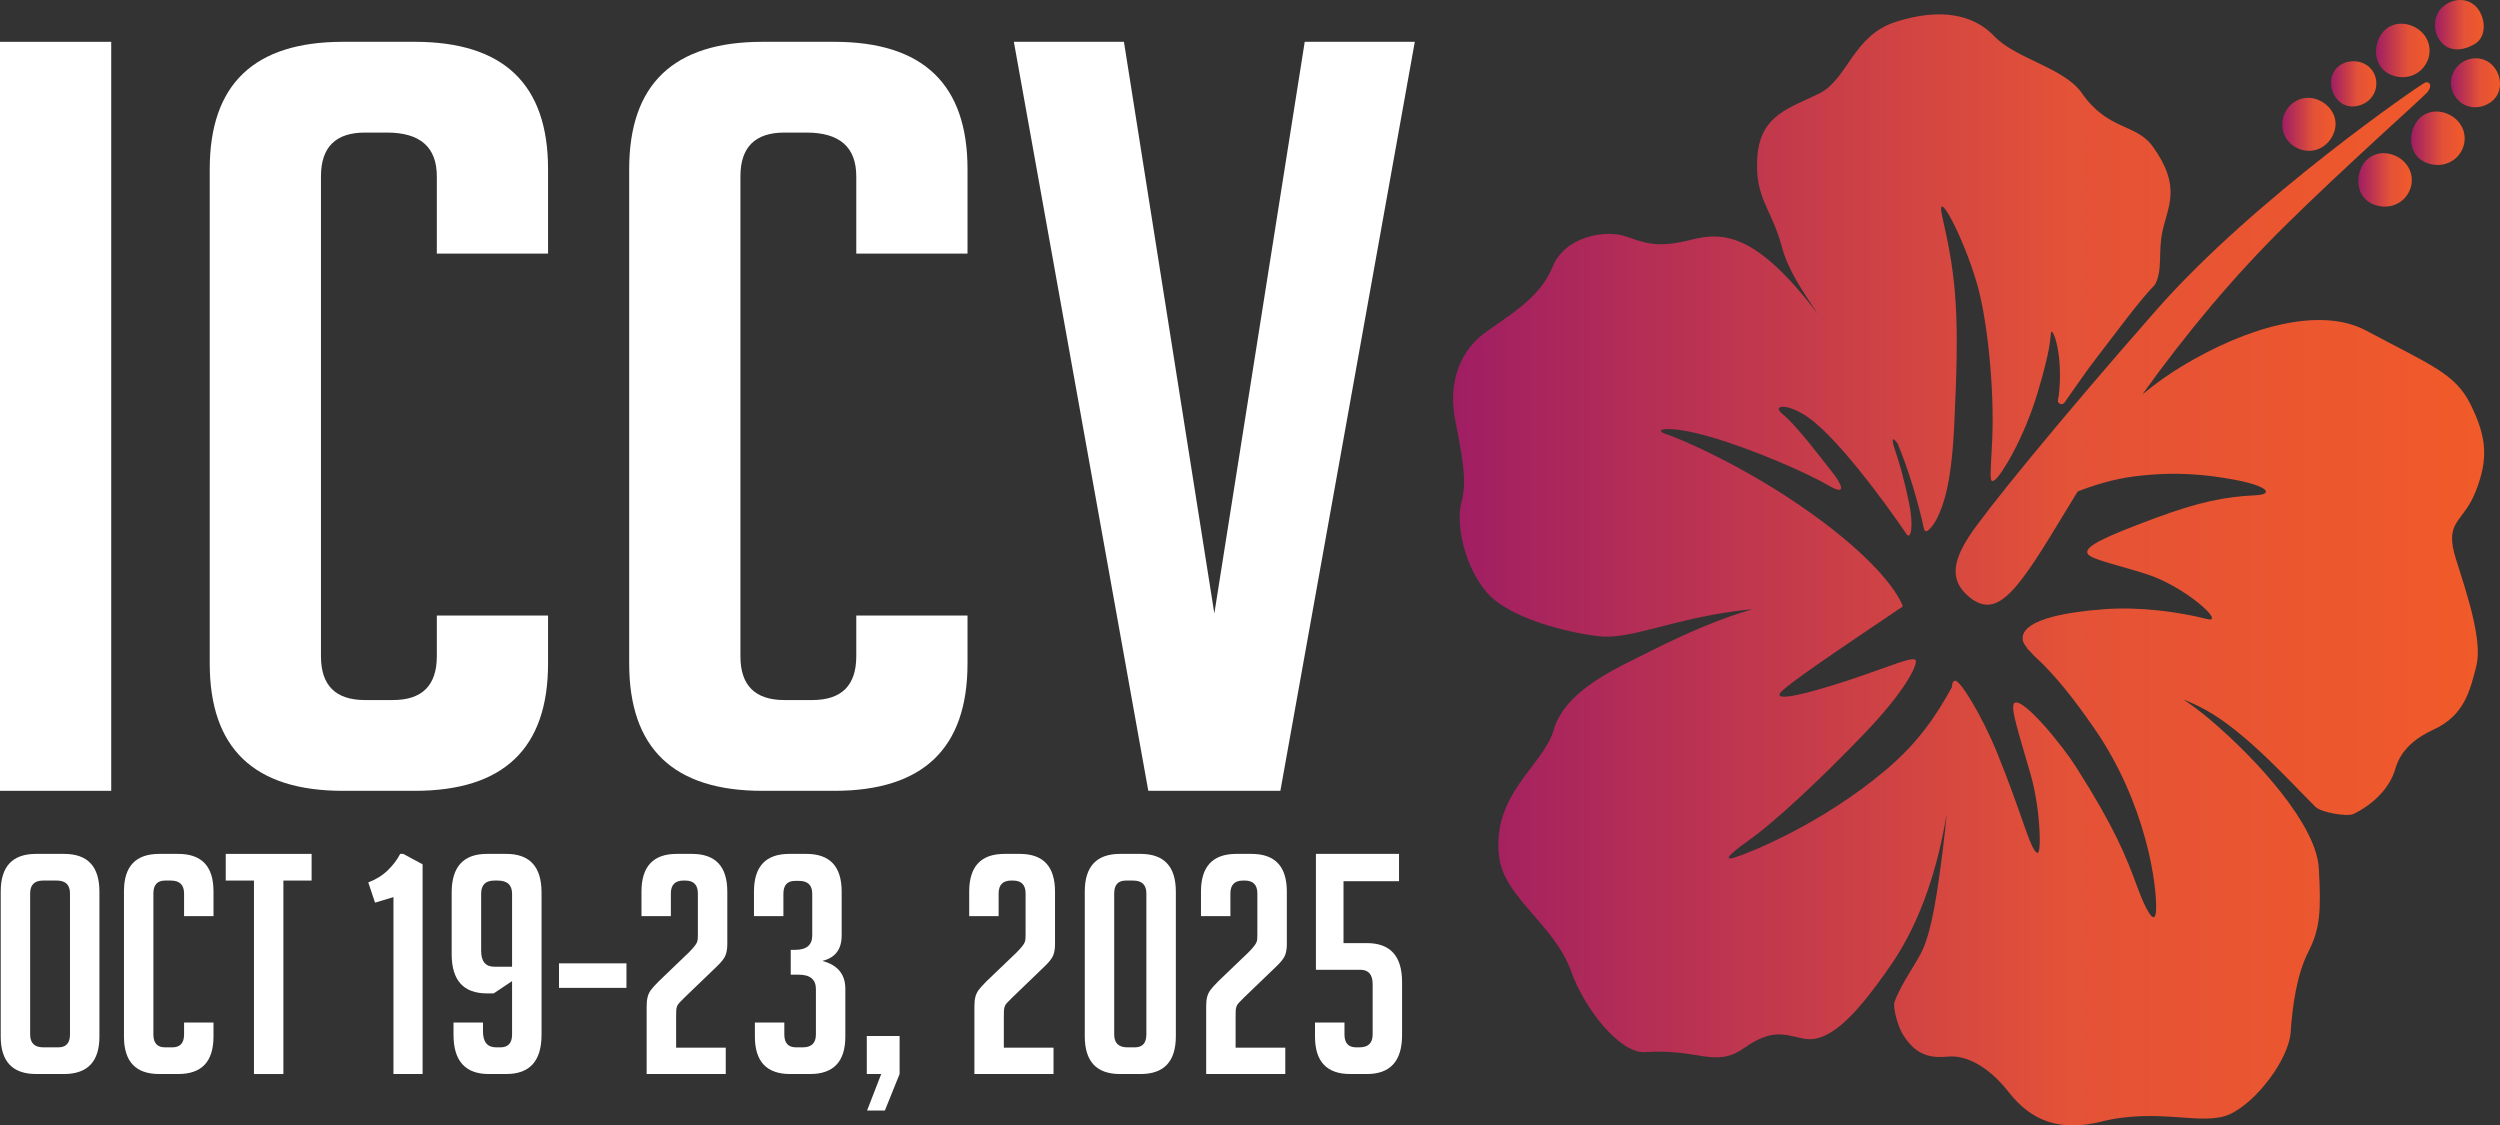 <?xml version="1.0" standalone="no"?>
<!DOCTYPE svg PUBLIC "-//W3C//DTD SVG 1.1//EN" "http://www.w3.org/Graphics/SVG/1.1/DTD/svg11.dtd">
<!--Generator: Xara Designer (www.xara.com), SVG filter version: 6.6.0.13-->
<svg fill="none" fill-rule="evenodd" stroke="black" stroke-linejoin="bevel" stroke-miterlimit="10" font-family="Times New Roman" font-size="16" style="font-variant-ligatures:none" xmlns:xlink="http://www.w3.org/1999/xlink" xmlns="http://www.w3.org/2000/svg" version="1.1" overflow="visible" width="518.287pt" height="233.32pt" viewBox="1654.57 -27.069 518.287 233.32">
 <rect x="1654.57" y="-27.069" width="518.287" height="233.32" fill="#333333" stroke="none"/>
 <defs>
  <linearGradient id="LinearGradient" gradientUnits="userSpaceOnUse" x1="0" y1="0" x2="213.771" y2="0" gradientTransform="translate(1955.81 -91.078)">
   <stop offset="0" stop-color="#9f1e63"/>
   <stop offset="0.6" stop-color="#e45237"/>
   <stop offset="1" stop-color="#f15a29"/>
  </linearGradient>
  <linearGradient id="LinearGradient_1" gradientUnits="userSpaceOnUse" x1="0" y1="0" x2="11.097" y2="0" gradientTransform="translate(2147.16 16.616)">
   <stop offset="0" stop-color="#9f1e63"/>
   <stop offset="0.6" stop-color="#e45237"/>
   <stop offset="1" stop-color="#f15a29"/>
  </linearGradient>
  <linearGradient id="LinearGradient_2" gradientUnits="userSpaceOnUse" x1="0" y1="0" x2="11.097" y2="0" gradientTransform="translate(2143.48 -10.224)">
   <stop offset="0" stop-color="#9f1e63"/>
   <stop offset="0.6" stop-color="#e45237"/>
   <stop offset="1" stop-color="#f15a29"/>
  </linearGradient>
  <linearGradient id="LinearGradient_3" gradientUnits="userSpaceOnUse" x1="0" y1="0" x2="11.097" y2="0" gradientTransform="translate(2154.44 -1.592)">
   <stop offset="0" stop-color="#9f1e63"/>
   <stop offset="0.6" stop-color="#e45237"/>
   <stop offset="1" stop-color="#f15a29"/>
  </linearGradient>
  <linearGradient id="LinearGradient_4" gradientUnits="userSpaceOnUse" x1="0" y1="0" x2="9.393" y2="0" gradientTransform="translate(2137.83 9.683)">
   <stop offset="0" stop-color="#9f1e63"/>
   <stop offset="0.6" stop-color="#e45237"/>
   <stop offset="1" stop-color="#f15a29"/>
  </linearGradient>
  <linearGradient id="LinearGradient_5" gradientUnits="userSpaceOnUse" x1="0" y1="0" x2="10.16" y2="0" gradientTransform="translate(2162.7 9.911)">
   <stop offset="0" stop-color="#9f1e63"/>
   <stop offset="0.6" stop-color="#e45237"/>
   <stop offset="1" stop-color="#f15a29"/>
  </linearGradient>
  <linearGradient id="LinearGradient_6" gradientUnits="userSpaceOnUse" x1="0" y1="0" x2="10.129" y2="0" gradientTransform="translate(2159.36 21.954)">
   <stop offset="0" stop-color="#9f1e63"/>
   <stop offset="0.6" stop-color="#e45237"/>
   <stop offset="1" stop-color="#f15a29"/>
  </linearGradient>
  <linearGradient id="LinearGradient_7" gradientUnits="userSpaceOnUse" x1="0" y1="0" x2="11.053" y2="0" gradientTransform="translate(2127.72 1.292)">
   <stop offset="0" stop-color="#9f1e63"/>
   <stop offset="0.6" stop-color="#e45237"/>
   <stop offset="1" stop-color="#f15a29"/>
  </linearGradient>
  <style type="text/css">@import url('https://themes.googleusercontent.com/fonts/css?family=Open Sans:400');
@import url('https://themes.googleusercontent.com/fonts/css?family=Poppins:400,700');</style>
 </defs>
 <g id="Page background" transform="scale(1 -1)" stroke-width="0.501"/>
 <g id="Pasteboard background (2)" transform="scale(1 -1)" stroke-width="0.501"/>
 <g id="Page background (2)" transform="scale(1 -1)" stroke-width="0.501"/>
 <g id="Pasteboard background (3)" transform="scale(1 -1)" stroke-width="0.501"/>
 <g id="Page background (3)" transform="scale(1 -1)" stroke-width="0.501"/>
 <g id="Pasteboard background (4)" transform="scale(1 -1)" stroke-width="0.501"/>
 <g id="Page background (4)" transform="scale(1 -1)" stroke-width="0.501"/>
 <g id="Layer 1" transform="scale(1 -1)" stroke-width="0.501">
  <g id="Group" stroke="none" fill-rule="nonzero" stroke-linejoin="miter" stroke-width="2.593" stroke-miterlimit="4">
   <rect x="-11.529" y="-77.638" width="23.058" height="155.277" transform="translate(1666.1 -59.24)" fill="#ffffff"/>
   <path d="M 1768.19,-100.547 L 1768.19,-110.493 C 1768.19,-128.086 1758.98,-136.881 1740.56,-136.881 L 1725.67,-136.881 C 1707.25,-136.881 1698.05,-128.086 1698.05,-110.493 L 1698.05,-7.985 C 1698.05,9.603 1707.25,18.4 1725.67,18.4 L 1740.56,18.4 C 1758.98,18.4 1768.19,9.603 1768.19,-7.985 L 1768.19,-25.501 L 1745.13,-25.501 L 1745.13,-9.501 C 1745.13,-3.443 1741.69,-0.415 1734.8,-0.415 L 1730.24,-0.415 C 1724.15,-0.415 1721.11,-3.443 1721.11,-9.501 L 1721.11,-108.981 C 1721.11,-115.036 1724.15,-118.063 1730.24,-118.063 L 1736,-118.063 C 1742.09,-118.063 1745.13,-115.036 1745.13,-108.981 L 1745.13,-100.547 L 1768.19,-100.547 Z" fill="#ffffff" marker-start="none" marker-end="none"/>
   <path d="M 1855.15,-100.547 L 1855.15,-110.493 C 1855.15,-128.086 1845.94,-136.881 1827.53,-136.881 L 1812.63,-136.881 C 1794.21,-136.881 1785.01,-128.086 1785.01,-110.493 L 1785.01,-7.985 C 1785.01,9.603 1794.21,18.4 1812.63,18.4 L 1827.53,18.4 C 1845.94,18.4 1855.15,9.603 1855.15,-7.985 L 1855.15,-25.501 L 1832.09,-25.501 L 1832.09,-9.501 C 1832.09,-3.443 1828.65,-0.415 1821.76,-0.415 L 1817.2,-0.415 C 1811.11,-0.415 1808.07,-3.443 1808.07,-9.501 L 1808.07,-108.981 C 1808.07,-115.036 1811.11,-118.063 1817.2,-118.063 L 1822.96,-118.063 C 1829.05,-118.063 1832.09,-115.036 1832.09,-108.981 L 1832.09,-100.547 L 1855.15,-100.547 Z" fill="#ffffff" marker-start="none" marker-end="none"/>
   <path d="M 1947.88,18.4 L 1920.01,-136.881 L 1892.63,-136.881 L 1864.76,18.4 L 1887.58,18.4 L 1906.32,-100.114 L 1925.06,18.4 L 1947.88,18.4 Z" fill="#ffffff" marker-start="none" marker-end="none"/>
   <path d="M 1663.55,-190.061 L 1666.67,-190.061 C 1668.28,-190.061 1669.08,-189.172 1669.08,-187.394 L 1669.08,-158.154 C 1669.08,-156.377 1668.17,-155.485 1666.35,-155.485 L 1663.49,-155.485 C 1661.71,-155.485 1660.82,-156.377 1660.82,-158.154 L 1660.82,-187.394 C 1660.82,-189.172 1661.73,-190.061 1663.55,-190.061 Z M 1662.09,-195.592 C 1657.17,-195.592 1654.72,-193.007 1654.72,-187.838 L 1654.72,-157.775 C 1654.72,-152.561 1657.15,-149.956 1662.03,-149.956 L 1667.87,-149.956 C 1672.75,-149.956 1675.18,-152.561 1675.18,-157.775 L 1675.18,-187.838 C 1675.18,-193.007 1672.73,-195.592 1667.81,-195.592 L 1662.09,-195.592 Z" fill="#ffffff" marker-start="none" marker-end="none"/>
   <path d="M 1698.83,-184.913 L 1698.83,-187.838 C 1698.83,-193.007 1696.39,-195.592 1691.52,-195.592 L 1687.58,-195.592 C 1682.7,-195.592 1680.27,-193.007 1680.27,-187.838 L 1680.27,-157.71 C 1680.27,-152.539 1682.7,-149.956 1687.58,-149.956 L 1691.52,-149.956 C 1696.39,-149.956 1698.83,-152.539 1698.83,-157.71 L 1698.83,-162.859 L 1692.73,-162.859 L 1692.73,-158.154 C 1692.73,-156.377 1691.81,-155.485 1689.99,-155.485 L 1688.79,-155.485 C 1687.17,-155.485 1686.37,-156.377 1686.37,-158.154 L 1686.37,-187.394 C 1686.37,-189.172 1687.17,-190.061 1688.79,-190.061 L 1690.31,-190.061 C 1691.92,-190.061 1692.73,-189.172 1692.73,-187.394 L 1692.73,-184.913 L 1698.83,-184.913 Z" fill="#ffffff" marker-start="none" marker-end="none"/>
   <path d="M 1713.32,-155.485 L 1713.32,-195.592 L 1707.22,-195.592 L 1707.22,-155.485 L 1701.37,-155.485 L 1701.37,-149.956 L 1719.17,-149.956 L 1719.17,-155.485 L 1713.32,-155.485 Z" fill="#ffffff" marker-start="none" marker-end="none"/>
   <path d="M 1732.32,-160.062 L 1730.92,-155.866 C 1732.49,-155.274 1733.83,-154.449 1734.93,-153.386 C 1736.03,-152.327 1736.9,-151.185 1737.53,-149.956 L 1738.17,-149.956 L 1742.18,-152.117 L 1742.18,-195.592 L 1736.14,-195.592 L 1736.14,-158.915 L 1732.32,-160.062 Z" fill="#ffffff" marker-start="none" marker-end="none"/>
   <path d="M 1760.73,-173.345 L 1760.73,-158.219 C 1760.73,-156.396 1759.74,-155.485 1757.75,-155.485 L 1757.05,-155.485 C 1755.22,-155.485 1754.32,-156.396 1754.32,-158.219 L 1754.32,-170.04 C 1754.32,-172.245 1755.22,-173.345 1757.05,-173.345 L 1760.73,-173.345 Z M 1754.7,-184.913 L 1754.7,-186.759 C 1754.7,-188.96 1755.61,-190.061 1757.43,-190.061 L 1758.32,-190.061 C 1759.93,-190.061 1760.73,-189.172 1760.73,-187.394 L 1760.73,-176.332 L 1756.92,-178.876 L 1755.52,-178.876 C 1750.65,-178.876 1748.21,-176.167 1748.21,-170.742 L 1748.21,-157.964 C 1748.21,-152.624 1750.65,-149.956 1755.52,-149.956 L 1759.53,-149.956 C 1764.4,-149.956 1766.84,-152.624 1766.84,-157.964 L 1766.84,-187.456 C 1766.84,-192.881 1764.4,-195.592 1759.53,-195.592 L 1755.9,-195.592 C 1751.03,-195.592 1748.59,-192.881 1748.59,-187.456 L 1748.59,-184.913 L 1754.7,-184.913 Z" fill="#ffffff" marker-start="none" marker-end="none"/>
   <rect x="-6.991" y="-2.542" width="13.983" height="5.084" transform="translate(1777.45 -175.188)" fill="#ffffff"/>
   <path d="M 1805.03,-190.126 L 1805.03,-195.592 L 1788.63,-195.592 L 1788.63,-181.547 C 1788.63,-180.782 1788.7,-180.148 1788.83,-179.641 C 1788.95,-179.129 1789.17,-178.654 1789.49,-178.207 C 1789.81,-177.765 1790.37,-177.139 1791.18,-176.332 L 1797.34,-170.422 C 1797.81,-169.955 1798.18,-169.556 1798.45,-169.213 C 1798.73,-168.876 1798.92,-168.59 1799.03,-168.357 C 1799.13,-168.123 1799.19,-167.879 1799.22,-167.626 C 1799.24,-167.371 1799.25,-167.032 1799.25,-166.608 L 1799.25,-158.154 C 1799.25,-156.377 1798.38,-155.485 1796.64,-155.485 L 1796.26,-155.485 C 1794.52,-155.485 1793.65,-156.377 1793.65,-158.154 L 1793.65,-162.859 L 1787.56,-162.859 L 1787.56,-157.775 C 1787.56,-152.561 1789.99,-149.956 1794.86,-149.956 L 1798.04,-149.956 C 1802.91,-149.956 1805.35,-152.561 1805.35,-157.775 L 1805.35,-168.708 C 1805.35,-169.556 1805.23,-170.295 1805,-170.929 C 1804.77,-171.566 1804.16,-172.349 1803.19,-173.28 L 1796.45,-179.764 C 1795.6,-180.571 1795.12,-181.124 1794.99,-181.416 C 1794.86,-181.715 1794.79,-182.014 1794.77,-182.308 C 1794.75,-182.604 1794.74,-183.007 1794.74,-183.515 L 1794.74,-190.126 L 1805.03,-190.126 Z" fill="#ffffff" marker-start="none" marker-end="none"/>
   <path d="M 1825.05,-172.139 C 1828.23,-172.985 1829.82,-174.912 1829.82,-177.922 L 1829.82,-187.838 C 1829.82,-193.007 1827.38,-195.592 1822.51,-195.592 L 1818.38,-195.592 C 1813.51,-195.592 1811.07,-193.007 1811.07,-187.838 L 1811.07,-184.913 L 1817.17,-184.913 L 1817.17,-187.394 C 1817.17,-189.172 1817.98,-190.061 1819.59,-190.061 L 1820.99,-190.061 C 1822.81,-190.061 1823.72,-189.172 1823.72,-187.394 L 1823.72,-177.986 C 1823.72,-175.994 1822.53,-174.997 1820.16,-174.997 L 1818.5,-174.997 L 1818.5,-169.849 L 1819.4,-169.849 C 1821.77,-169.849 1822.96,-168.854 1822.96,-166.861 L 1822.96,-158.219 C 1822.96,-156.439 1822.04,-155.55 1820.22,-155.55 L 1819.4,-155.55 C 1817.79,-155.55 1816.98,-156.439 1816.98,-158.219 L 1816.98,-162.859 L 1810.88,-162.859 L 1810.88,-157.775 C 1810.88,-152.561 1813.31,-149.956 1818.19,-149.956 L 1821.75,-149.956 C 1826.62,-149.956 1829.06,-152.561 1829.06,-157.775 L 1829.06,-166.861 C 1829.06,-169.745 1827.72,-171.504 1825.05,-172.139 Z" fill="#ffffff" marker-start="none" marker-end="none"/>
   <path d="M 1834.33,-203.154 L 1837.26,-195.592 L 1834.27,-195.592 L 1834.27,-187.711 L 1841.07,-187.711 L 1841.07,-195.592 L 1838.02,-203.154 L 1834.33,-203.154 Z" fill="#ffffff" marker-start="none" marker-end="none"/>
   <path d="M 1872.98,-190.126 L 1872.98,-195.592 L 1856.58,-195.592 L 1856.58,-181.547 C 1856.58,-180.782 1856.64,-180.148 1856.77,-179.641 C 1856.89,-179.129 1857.12,-178.654 1857.43,-178.207 C 1857.75,-177.765 1858.32,-177.139 1859.12,-176.332 L 1865.29,-170.422 C 1865.75,-169.955 1866.12,-169.556 1866.4,-169.213 C 1866.67,-168.876 1866.86,-168.59 1866.97,-168.357 C 1867.08,-168.123 1867.14,-167.879 1867.16,-167.626 C 1867.18,-167.371 1867.19,-167.032 1867.19,-166.608 L 1867.19,-158.154 C 1867.19,-156.377 1866.32,-155.485 1864.59,-155.485 L 1864.21,-155.485 C 1862.47,-155.485 1861.6,-156.377 1861.6,-158.154 L 1861.6,-162.859 L 1855.5,-162.859 L 1855.5,-157.775 C 1855.5,-152.561 1857.93,-149.956 1862.81,-149.956 L 1865.99,-149.956 C 1870.86,-149.956 1873.29,-152.561 1873.29,-157.775 L 1873.29,-168.708 C 1873.29,-169.556 1873.18,-170.295 1872.94,-170.929 C 1872.71,-171.566 1872.11,-172.349 1871.13,-173.28 L 1864.4,-179.764 C 1863.55,-180.571 1863.06,-181.124 1862.93,-181.416 C 1862.81,-181.715 1862.73,-182.014 1862.71,-182.308 C 1862.69,-182.604 1862.68,-183.007 1862.68,-183.515 L 1862.68,-190.126 L 1872.98,-190.126 Z" fill="#ffffff" marker-start="none" marker-end="none"/>
   <path d="M 1887.98,-155.485 C 1886.36,-155.485 1885.56,-156.377 1885.56,-158.154 L 1885.56,-187.394 C 1885.56,-189.172 1886.47,-190.061 1888.29,-190.061 L 1889.82,-190.061 C 1891.43,-190.061 1892.23,-189.172 1892.23,-187.394 L 1892.23,-158.154 C 1892.23,-156.377 1891.32,-155.485 1889.5,-155.485 L 1887.98,-155.485 Z M 1886.77,-195.592 C 1881.89,-195.592 1879.46,-192.984 1879.46,-187.773 L 1879.46,-157.775 C 1879.46,-152.561 1881.89,-149.956 1886.77,-149.956 L 1891.03,-149.956 C 1895.9,-149.956 1898.34,-152.561 1898.34,-157.775 L 1898.34,-187.773 C 1898.34,-192.984 1895.9,-195.592 1891.03,-195.592 L 1886.77,-195.592 Z" fill="#ffffff" marker-start="none" marker-end="none"/>
   <path d="M 1921.03,-190.126 L 1921.03,-195.592 L 1904.63,-195.592 L 1904.63,-181.547 C 1904.63,-180.782 1904.69,-180.148 1904.82,-179.641 C 1904.94,-179.129 1905.17,-178.654 1905.49,-178.207 C 1905.8,-177.765 1906.37,-177.139 1907.17,-176.332 L 1913.34,-170.422 C 1913.8,-169.955 1914.17,-169.556 1914.45,-169.213 C 1914.73,-168.876 1914.91,-168.59 1915.02,-168.357 C 1915.13,-168.123 1915.19,-167.879 1915.21,-167.626 C 1915.23,-167.371 1915.24,-167.032 1915.24,-166.608 L 1915.24,-158.154 C 1915.24,-156.377 1914.37,-155.485 1912.64,-155.485 L 1912.26,-155.485 C 1910.52,-155.485 1909.65,-156.377 1909.65,-158.154 L 1909.65,-162.859 L 1903.55,-162.859 L 1903.55,-157.775 C 1903.55,-152.561 1905.99,-149.956 1910.86,-149.956 L 1914.04,-149.956 C 1918.91,-149.956 1921.35,-152.561 1921.35,-157.775 L 1921.35,-168.708 C 1921.35,-169.556 1921.23,-170.295 1921,-170.929 C 1920.76,-171.566 1920.16,-172.349 1919.18,-173.28 L 1912.44,-179.764 C 1911.6,-180.571 1911.11,-181.124 1910.98,-181.416 C 1910.86,-181.715 1910.78,-182.014 1910.76,-182.308 C 1910.74,-182.604 1910.73,-183.007 1910.73,-183.515 L 1910.73,-190.126 L 1921.03,-190.126 Z" fill="#ffffff" marker-start="none" marker-end="none"/>
   <path d="M 1927.19,-184.913 L 1933.3,-184.913 L 1933.3,-187.394 C 1933.3,-189.172 1934.1,-190.061 1935.71,-190.061 L 1936.41,-190.061 C 1938.23,-190.061 1939.14,-189.172 1939.14,-187.394 L 1939.14,-176.968 C 1939.14,-174.978 1938.3,-173.981 1936.6,-173.981 L 1927.38,-173.981 L 1927.38,-149.956 L 1944.61,-149.956 L 1944.61,-155.614 L 1933.1,-155.614 L 1933.1,-168.451 L 1937.93,-168.451 C 1942.81,-168.451 1945.24,-171.144 1945.24,-176.524 L 1945.24,-187.521 C 1945.24,-192.901 1942.81,-195.592 1937.93,-195.592 L 1934.5,-195.592 C 1929.63,-195.592 1927.19,-193.007 1927.19,-187.838 L 1927.19,-184.913 Z" fill="#ffffff" marker-start="none" marker-end="none"/>
   <path d="M 2047.62,22.547 C 2056.67,25.436 2063.65,24.18 2068.03,19.547 C 2072.41,14.912 2082.53,13.008 2086.16,7.783 C 2091.61,-0.053 2097.37,1.523 2100.84,-3.266 C 2106.99,-11.755 2103.91,-15.726 2102.82,-21.198 C 2101.97,-25.463 2102.96,-28.976 2101.31,-31.97 C 2098.02,-35.326 2093.46,-41.637 2089.37,-46.91 C 2087.29,-49.593 2084.74,-53.298 2082.56,-56.403 C 2082.09,-57.069 2081.04,-56.61 2081.22,-55.82 C 2081.29,-55.507 2081.35,-55.238 2081.37,-55.034 C 2082.42,-46.152 2080.01,-40.528 2079.77,-41.909 C 2079.55,-43.156 2079.85,-44.814 2076.99,-54.368 C 2074.13,-63.924 2069.46,-71.444 2068.16,-72.405 C 2066.86,-73.367 2067.24,-71.846 2067.59,-63.994 C 2068.05,-53.619 2066.61,-39.246 2064.45,-31.814 C 2061.51,-21.623 2055.61,-10.885 2057.28,-18.1 C 2060.25,-30.956 2060.82,-38.531 2059.7,-61.39 C 2059.07,-74.064 2057.27,-77.94 2056.26,-80.156 C 2055.55,-81.692 2053.79,-84.083 2053.45,-82.581 C 2052.11,-76.566 2050.23,-70.316 2048.01,-64.963 C 2047.39,-63.991 2046.63,-63.344 2047.11,-65.17 C 2047.12,-65.228 2047.13,-65.271 2047.14,-65.325 C 2048.38,-68.904 2049.46,-72.828 2050.37,-77.329 C 2051.34,-82.151 2050.71,-85.082 2049.74,-83.56 C 2048.85,-82.185 2038.53,-67.153 2031.07,-60.733 C 2025.93,-56.296 2021.52,-56.654 2024.09,-58.747 C 2027.21,-61.282 2032.56,-68.519 2034.34,-70.718 C 2036.12,-72.918 2037.85,-76.038 2033.68,-73.588 C 2029.51,-71.137 2018.35,-66.17 2009.2,-63.518 C 2000.06,-60.87 1997.2,-62.034 1999.85,-62.877 C 2002.5,-63.719 2016.16,-69.413 2030.02,-79.322 C 2039.72,-86.258 2046.8,-93.292 2049.03,-98.498 C 2049,-98.539 2048.96,-98.578 2048.92,-98.617 C 2048.97,-98.626 2049.03,-98.634 2049.07,-98.644 C 2037.62,-106.392 2024.32,-115.215 2023.56,-116.712 C 2022.75,-118.316 2029.07,-116.809 2037.6,-114.017 C 2046.13,-111.228 2051.63,-108.647 2051.76,-109.946 C 2051.89,-111.247 2049.28,-116.408 2041.4,-124.669 C 2031.52,-135.034 2021.97,-143.692 2017.56,-146.821 C 2014.62,-148.894 2010.96,-151.719 2014.28,-150.674 C 2017.6,-149.631 2032.47,-143.615 2045.59,-132.503 C 2052.35,-126.778 2055.9,-121.374 2059.21,-115.447 C 2059.32,-114.422 2059.41,-114.152 2059.89,-114.057 C 2060.86,-113.867 2065.3,-120.915 2068.6,-128.998 C 2073.86,-141.898 2075.47,-149.209 2076.94,-149.753 C 2077.89,-150.109 2077.54,-140.51 2075.62,-133.736 C 2073.23,-125.321 2071.11,-119.24 2072.24,-118.635 C 2074.12,-117.636 2082.09,-127.395 2085,-131.98 C 2093.01,-144.604 2095.28,-150.322 2097.79,-157.137 C 2099.22,-161.01 2101.38,-165.475 2101.56,-161.59 C 2101.78,-156.552 2099.55,-139.546 2088.71,-123.875 C 2084.28,-117.481 2081.34,-113.962 2078.08,-110.602 C 2076.98,-109.614 2075.98,-108.627 2075.24,-107.769 C 2075.08,-107.61 2074.91,-107.451 2074.75,-107.29 C 2074.78,-107.287 2074.81,-107.287 2074.84,-107.284 C 2074.34,-106.659 2074.01,-106.13 2073.95,-105.777 C 2073.79,-104.746 2072.94,-100.584 2090.7,-99.235 C 2098.07,-98.675 2106.06,-99.74 2112.2,-101.279 C 2116.03,-102.236 2107.59,-94.433 2099.29,-91.856 C 2091.77,-89.522 2087.32,-88.731 2087.28,-87.407 C 2087.24,-86.081 2090.61,-84.345 2101.25,-80.389 C 2110.32,-77.021 2115.79,-75.907 2122.1,-75.616 C 2126.19,-75.429 2124.79,-73.577 2117.02,-72.244 C 2112.8,-71.517 2106.22,-70.512 2096.97,-71.704 C 2092.96,-72.219 2088.95,-73.4 2085.32,-74.809 C 2084.53,-76.09 2083.74,-77.378 2082.95,-78.679 C 2073.13,-94.94 2068.87,-101.602 2062.88,-96.741 C 2058.54,-93.224 2059.63,-89.097 2062.68,-84.296 C 2065.72,-79.497 2081.15,-60.482 2101.63,-37.188 C 2122.1,-13.897 2156.44,9.591 2157.25,9.915 C 2158.33,10.347 2158.91,9.203 2157.75,7.882 C 2156.89,6.9 2140.32,-7.868 2128.34,-19.693 C 2117.82,-30.071 2107.99,-41.758 2098.72,-54.685 C 2101.48,-52.428 2104.24,-50.469 2106.97,-48.825 C 2120.31,-40.765 2135.54,-36.352 2145.11,-41.467 C 2158.42,-48.586 2163.54,-50.332 2166.72,-56.703 C 2170.18,-63.664 2170.45,-68.165 2167.8,-74.856 C 2165.16,-81.543 2161.14,-80.755 2163.78,-89.022 C 2166.31,-96.952 2169.25,-105.969 2167.93,-111.106 C 2166.61,-116.243 2165.43,-121.257 2159.08,-124.187 C 2155.7,-125.744 2152.35,-128.148 2151.16,-132.308 C 2149.92,-136.608 2146.23,-139.861 2142.46,-141.692 C 2141.27,-142.268 2135.75,-141.425 2134.56,-140.162 C 2129.16,-134.8 2121.1,-125.773 2113.13,-120.861 C 2111.29,-119.727 2109.26,-118.75 2107.17,-117.914 C 2108.99,-119.122 2110.84,-120.498 2112.71,-122.081 C 2122.81,-130.646 2134.78,-144.044 2135.29,-152.878 C 2135.8,-161.714 2135.56,-165.49 2133.15,-170.198 C 2130.74,-174.908 2129.84,-181.354 2129.46,-186.897 C 2129.09,-192.437 2122.5,-201.297 2116.88,-203.906 C 2111.26,-206.511 2102.22,-202.461 2090.13,-205.472 C 2081.55,-207.602 2075.66,-205.295 2071.03,-199.375 C 2066.39,-193.451 2061.74,-191.728 2058.65,-191.971 C 2055.57,-192.21 2051.99,-192.351 2048.95,-187.182 C 2047.91,-185.402 2046.98,-181.701 2047.32,-180.698 C 2048.74,-176.692 2052,-172.531 2053.24,-169.66 C 2055.13,-165.297 2056.22,-158.007 2057.34,-149.081 C 2057.71,-146.1 2057.97,-143.673 2058.15,-141.608 C 2056.44,-152.176 2052.96,-163.726 2046.66,-172.879 C 2038.75,-184.374 2033.4,-189.361 2028.23,-188.208 C 2024.33,-187.34 2021.79,-186.232 2016.11,-190.227 C 2010.16,-194.415 2006.83,-190.289 1995.66,-191.051 C 1990.33,-191.417 1982.97,-181.844 1980.33,-174.409 C 1976.86,-164.613 1966.44,-159.067 1965.37,-150.624 C 1963.71,-137.606 1974.61,-131.557 1976.67,-124.264 C 1979.02,-115.975 1990.04,-111.312 1996.69,-107.954 C 2005.11,-103.694 2012.01,-100.927 2017.89,-99.223 C 2016.71,-99.336 2015.54,-99.468 2014.37,-99.627 C 2000.63,-101.481 1992.52,-105.585 1986.01,-104.828 C 1979.51,-104.071 1967.3,-101.136 1962.66,-95.577 C 1958.02,-90.017 1956.35,-81.362 1957.57,-76.946 C 1958.79,-72.533 1957.66,-67.418 1956.2,-59.692 C 1954.74,-51.969 1957.51,-45.748 1961.88,-42.344 C 1966.25,-38.94 1973.69,-35.104 1976.36,-28.419 C 1979.03,-21.733 1987.56,-20.581 1991.51,-21.904 C 1995.46,-23.228 1997.96,-24.475 2005.12,-22.65 C 2011.88,-20.926 2018.67,-21.255 2031.46,-38.041 C 2027.85,-32.76 2025.15,-28.462 2024.1,-24.497 C 2021.83,-15.935 2018.28,-14.102 2018.9,-5.433 C 2019.52,3.24 2025.51,4.628 2031.62,7.629 C 2037.73,10.633 2038.58,19.655 2047.62,22.547 Z" marker-start="none" marker-end="none" fill="url(#LinearGradient)"/>
   <path d="M 2147.76,19.112 C 2149.06,21.966 2152.21,22.958 2155.14,21.471 C 2157.91,20.063 2159.07,16.886 2157.65,14.101 C 2156.24,11.339 2152.98,10.335 2150.09,11.631 C 2147.25,12.898 2146.47,16.256 2147.76,19.112 Z" marker-start="none" marker-end="none" fill="url(#LinearGradient_1)"/>
   <path d="M 2144.08,-7.726 C 2145.38,-4.872 2148.53,-3.877 2151.46,-5.368 C 2154.22,-6.777 2155.39,-9.952 2153.97,-12.738 C 2152.56,-15.499 2149.3,-16.501 2146.41,-15.211 C 2143.57,-13.942 2142.79,-10.585 2144.08,-7.726 Z" marker-start="none" marker-end="none" fill="url(#LinearGradient_2)"/>
   <path d="M 2155.05,0.905 C 2156.33,3.76 2159.49,4.75 2162.42,3.259 C 2165.18,1.854 2166.35,-1.321 2164.93,-4.109 C 2163.52,-6.867 2160.26,-7.871 2157.37,-6.579 C 2154.53,-5.311 2153.75,-1.954 2155.05,0.905 Z" marker-start="none" marker-end="none" fill="url(#LinearGradient_3)"/>
   <path d="M 2142.57,5.005 C 2139.94,4.815 2138.02,7.01 2137.84,9.661 C 2137.66,12.306 2139.62,14.31 2142.4,14.369 C 2145.03,14.428 2147.17,12.52 2147.22,9.875 C 2147.28,7.25 2145.24,5.197 2142.57,5.005 Z" marker-start="none" marker-end="none" fill="url(#LinearGradient_4)"/>
   <path d="M 2163.82,6.721 C 2162.09,8.938 2162.38,11.977 2164.51,13.773 C 2166.66,15.565 2169.91,15.389 2171.66,13.118 C 2173.38,10.895 2173.3,7.675 2171.05,5.972 C 2168.82,4.286 2165.62,4.42 2163.82,6.721 Z" marker-start="none" marker-end="none" fill="url(#LinearGradient_5)"/>
   <path d="M 2160.52,18.507 C 2158.78,20.723 2159.01,23.99 2161.15,25.785 C 2163.29,27.579 2166.48,27.564 2168.24,25.293 C 2169.95,23.071 2170.03,19.422 2167.68,17.986 C 2165.3,16.528 2162.32,16.206 2160.52,18.507 Z" marker-start="none" marker-end="none" fill="url(#LinearGradient_6)"/>
   <path d="M 2138.59,0.075 C 2137.79,-2.836 2134.95,-4.826 2131.89,-4.029 C 2128.95,-3.265 2127.2,-0.47 2127.85,2.479 C 2128.52,5.425 2131.42,7.408 2134.42,6.613 C 2137.35,5.832 2139.4,3.014 2138.59,0.075 Z" marker-start="none" marker-end="none" fill="url(#LinearGradient_7)"/>
  </g>
 </g>
</svg>
